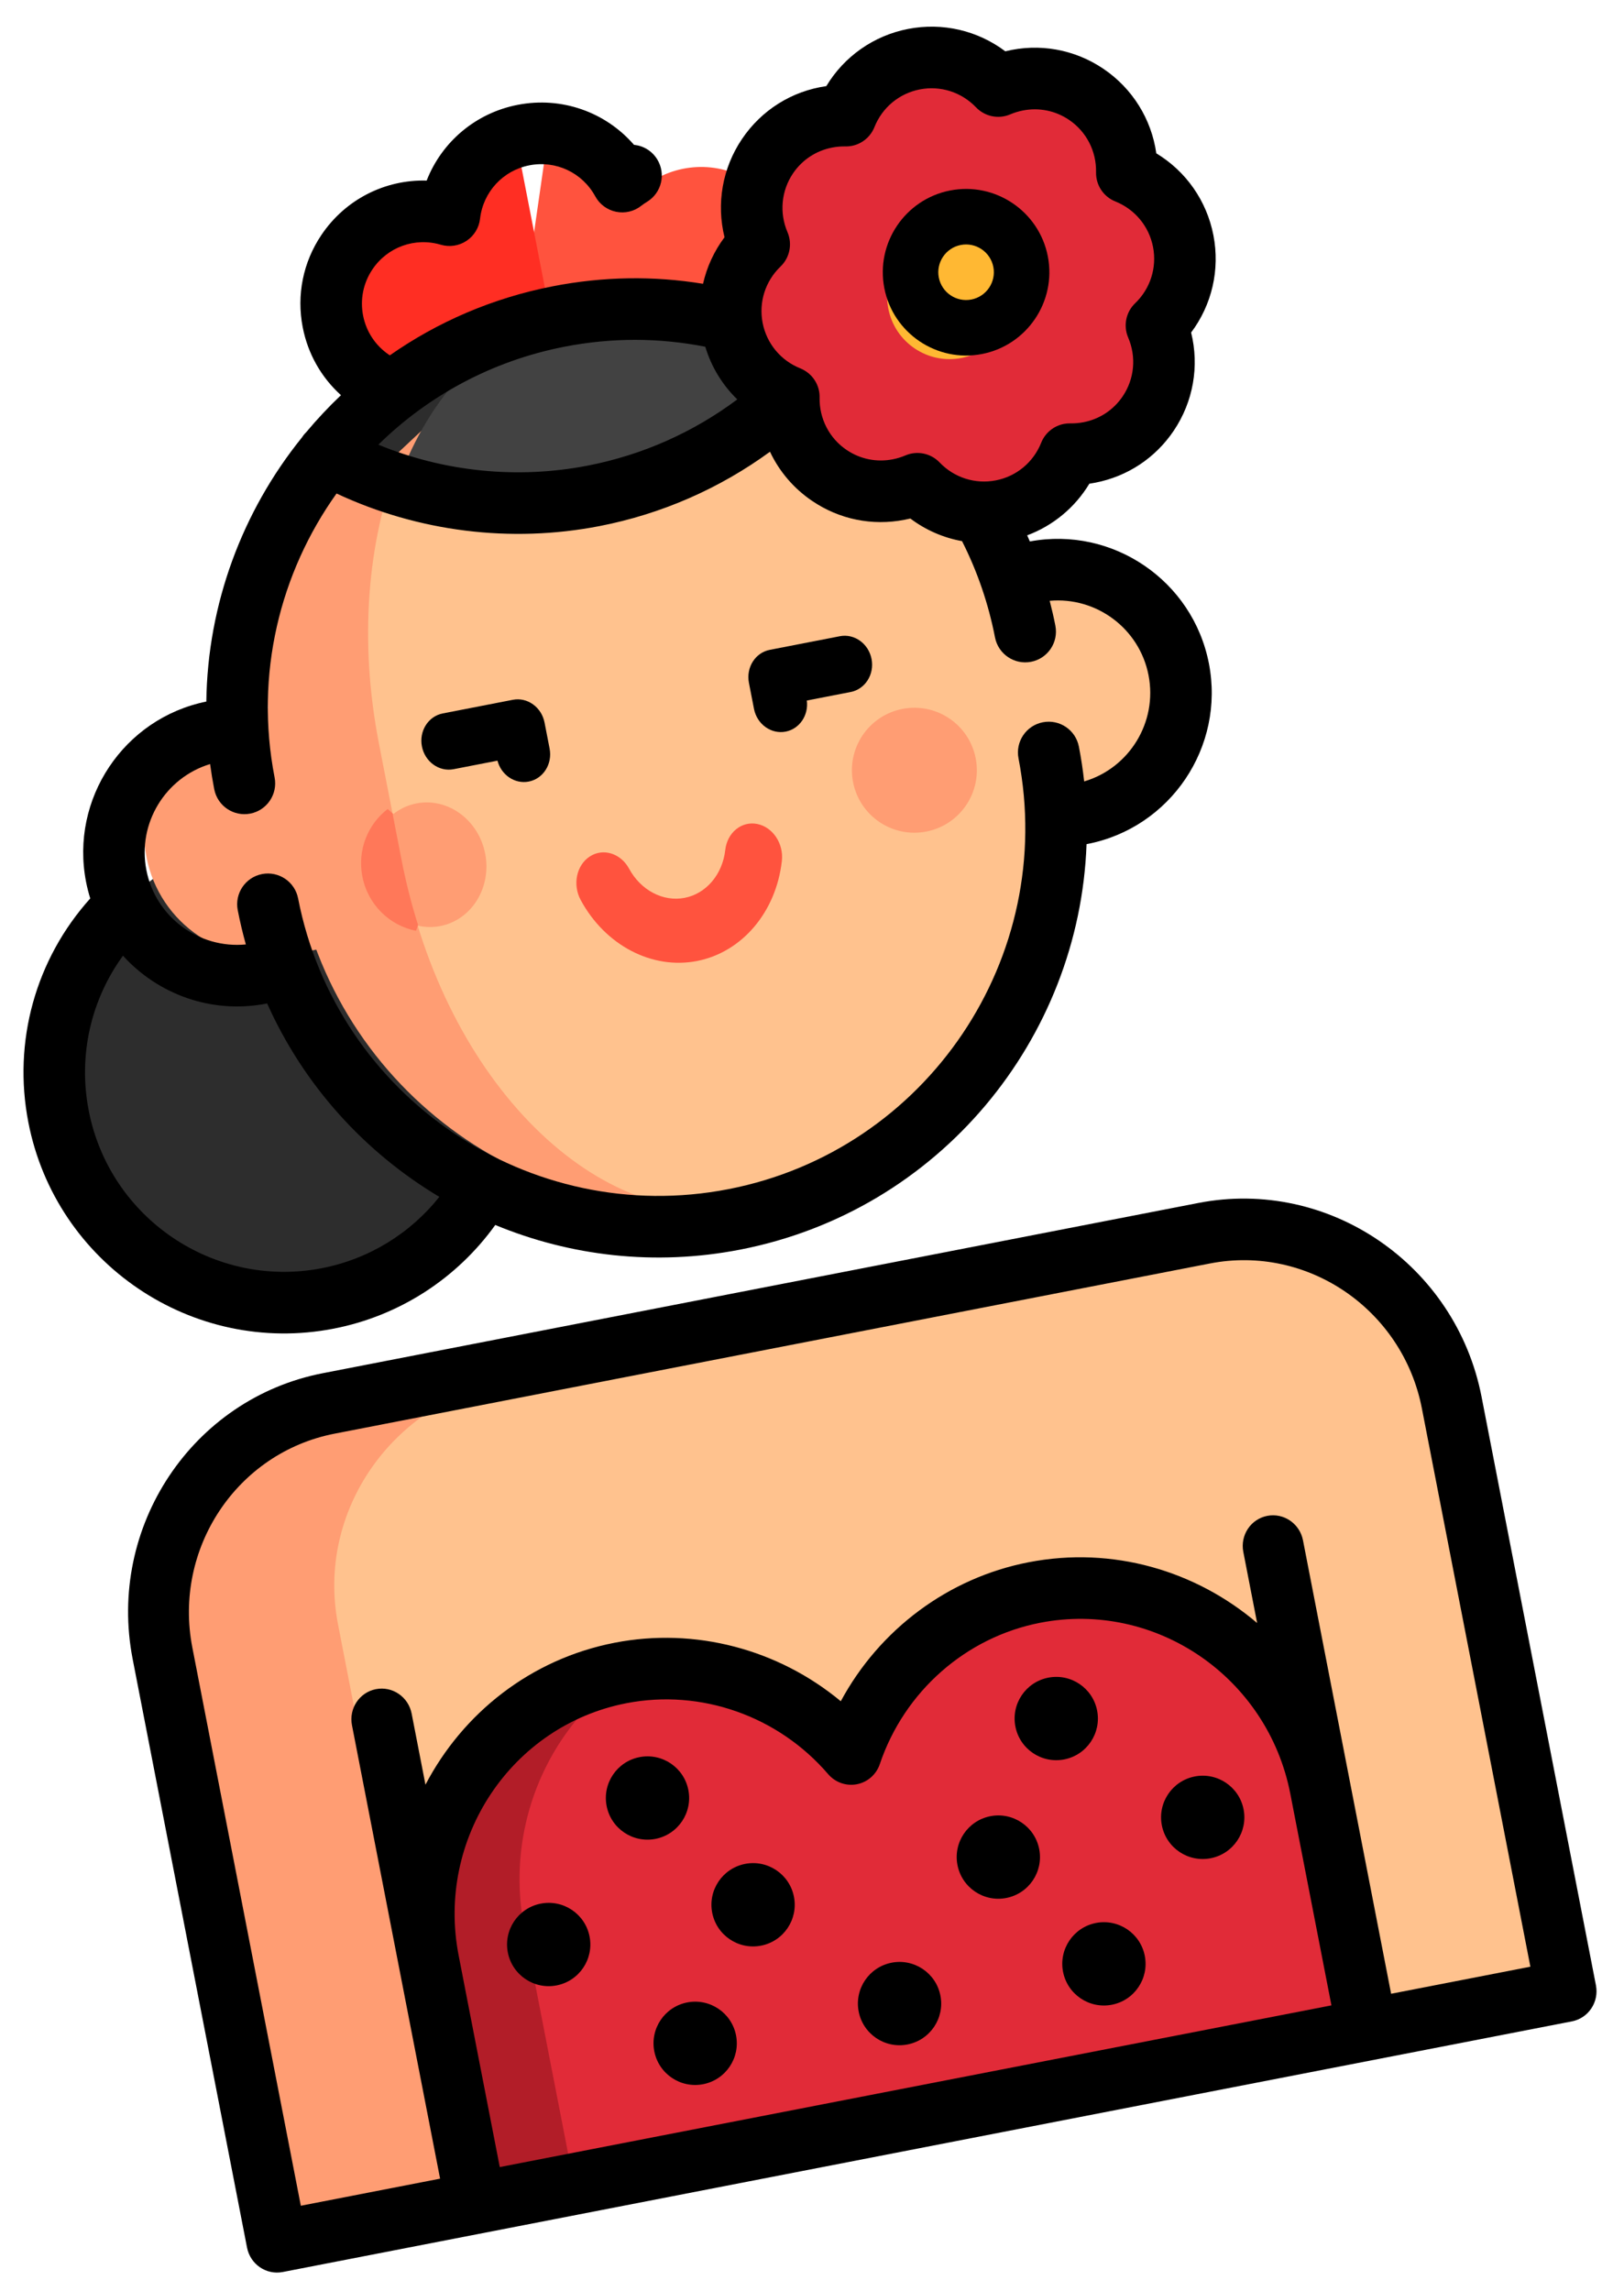 <?xml version="1.0" encoding="UTF-8"?>
<svg width="39px" height="55px" viewBox="0 0 39 55" version="1.1" xmlns="http://www.w3.org/2000/svg" xmlns:xlink="http://www.w3.org/1999/xlink">
    <!-- Generator: Sketch 54.1 (76490) - https://sketchapp.com -->
    <title>002-flamenco-dancer</title>
    <desc>Created with Sketch.</desc>
    <g id="Page-1" stroke="none" stroke-width="1" fill="none" fill-rule="evenodd">
        <g id="Artboard" transform="translate(-165, -75)" fill-rule="nonzero">
            <g id="002-flamenco-dancer" transform="translate(182.5, 102) scale(-1, 1) rotate(11) translate(-182.5, -102) translate(166, 77)">
                <path d="M16.277,1 C15.3,1 14.473,1.633 14.193,2.507 C13.37,2.085 12.331,2.214 11.64,2.896 C10.787,3.739 10.787,5.105 11.64,5.948 L14.732,9 L16.277,9 L18,5.948 L16.277,1 Z" id="Path" fill="#FF533E"></path>
                <path d="M21.393,2.896 C20.739,2.214 19.755,2.084 18.975,2.507 C18.71,1.633 17.926,1 17,1 L17,2.272 L17,9 L18.464,9 L21.393,5.948 C22.202,5.105 22.202,3.739 21.393,2.896 Z" id="Path" fill="#FF2E23"></path>
                <path d="M26.902,30 L22,30 L27.098,49 L32,49 L32,34.99 C32,32.234 29.718,30 26.902,30 Z" id="Path" fill="#FF9D73"></path>
                <path d="M22.876,30 L6.124,30 C3.294,30 1,32.234 1,34.99 L1,49 L5.927,49 L28,43.626 L28,34.99 C28,32.234 25.706,30 22.876,30 Z" id="Path" fill="#FFC28E"></path>
                <path d="M21.399,37 C20.915,37 20.447,37.066 20,37.19 L24.199,49 L27,49 L27,43 C27,39.686 24.492,37 21.399,37 Z" id="Path" fill="#B21D28"></path>
                <path d="M20.595,37.19 C19.048,37.596 17.748,38.629 16.969,40.008 C15.954,38.211 14.054,37 11.876,37 C8.631,37 6,39.686 6,43 L6,49 L25,49 L25,43 C25,40.205 23.128,37.856 20.595,37.19 Z" id="Path" fill="#E12B38"></path>
                <circle id="Oval" fill="#2D2D2D" cx="26.5" cy="21.5" r="5.5"></circle>
                <path d="M6.835,13 C5.269,13 4,14.343 4,16 C4,17.657 5.269,19 6.835,19 L16,19 L16,13 L6.835,13 Z" id="Path" fill="#FFC28E"></path>
                <g id="Group" transform="translate(16, 7)" fill="#FF9D73">
                    <path d="M10.045,6.076 L0.492,6.076 L0.492,11.987 L10.045,11.987 C11.677,11.987 13,10.664 13,9.032 C13,7.399 11.677,6.076 10.045,6.076 Z" id="Path"></path>
                    <path d="M6.088,0.074 L0,0.074 L0,19.951 C5.276,19.951 9.553,15.672 9.553,10.394 L9.553,7.438 C9.553,4.475 8.205,1.827 6.088,0.074 Z" id="Path"></path>
                </g>
                <path d="M21.261,7.88 L10.432,7 C8.336,8.764 7,11.428 7,14.41 L7,17.384 C7,22.695 11.237,27 16.463,27 C20.073,27 23,22.695 23,17.384 L23,14.41 C23,11.889 22.34,9.594 21.261,7.88 Z" id="Path" fill="#FFC28E"></path>
                <path d="M17,5 L21.773,8 C22.205,7.747 22.615,7.461 23,7.145 C21.371,5.805 19.28,5 17,5 Z" id="Path" fill="#2D2D2D"></path>
                <path d="M16.127,5 C13.798,5 11.663,5.751 10,7 C11.663,8.249 13.798,9 16.127,9 C17.905,9 19.571,8.561 21,7.798 C19.787,6.077 18.053,5 16.127,5 Z" id="Path" fill="#424242"></path>
                <path d="M16.5,21 C15.397,21 14.409,20.209 14.04,19.032 C13.913,18.63 14.099,18.188 14.454,18.045 C14.808,17.902 15.198,18.112 15.324,18.514 C15.501,19.077 15.973,19.455 16.5,19.455 C17.027,19.455 17.499,19.077 17.676,18.514 C17.802,18.112 18.192,17.902 18.546,18.045 C18.901,18.188 19.087,18.63 18.96,19.032 C18.591,20.209 17.602,21 16.5,21 Z" id="Path" fill="#FF533E"></path>
                <path d="M13,6.5 C13,5.72 12.595,5.035 11.985,4.641 C12.138,3.932 11.94,3.162 11.389,2.611 C10.838,2.06 10.068,1.862 9.359,2.015 C8.965,1.405 8.28,1 7.5,1 C6.72,1 6.035,1.405 5.641,2.015 C4.932,1.862 4.162,2.06 3.611,2.611 C3.06,3.162 2.862,3.932 3.015,4.641 C2.405,5.035 2,5.72 2,6.5 C2,7.28 2.405,7.966 3.015,8.359 C2.862,9.068 3.06,9.838 3.611,10.389 C4.162,10.94 4.932,11.138 5.641,10.985 C6.035,11.595 6.72,12 7.5,12 C8.28,12 8.965,11.595 9.359,10.985 C10.068,11.138 10.838,10.94 11.389,10.389 C11.94,9.838 12.138,9.068 11.985,8.359 C12.595,7.966 13,7.28 13,6.5 Z" id="Path" fill="#E12B38"></path>
                <circle id="Oval" fill="#FFB833" cx="7.5" cy="6.5" r="1.5"></circle>
                <circle id="Oval" fill="#FF9D73" cx="10.5" cy="17.5" r="1.5"></circle>
                <path d="M23.093,16 L22,17.475 L22.986,19 C23.58,18.758 24,18.167 24,17.475 C24,16.826 23.63,16.267 23.093,16 Z" id="Path" fill="#FF7859"></path>
                <path d="M23,16.153 C22.816,16.056 22.61,16 22.391,16 C21.623,16 21,16.672 21,17.5 C21,18.328 21.623,19 22.391,19 C22.574,19 22.747,18.961 22.907,18.892 C22.968,18.365 23,17.821 23,17.266 L23,16.153 Z" id="Path" fill="#FF9D73"></path>
                <path d="M14,15.318 L14,14.682 C14,14.305 13.712,14 13.357,14 L11.643,14 C11.288,14 11,14.305 11,14.682 C11,15.058 11.288,15.364 11.643,15.364 L12.716,15.364 C12.738,15.719 13.017,16 13.357,16 C13.712,16 14,15.695 14,15.318 Z" id="Path" fill="#000000"></path>
                <path d="M21.357,14 L19.643,14 C19.288,14 19,14.305 19,14.682 L19,15.318 C19,15.695 19.288,16 19.643,16 C19.983,16 20.262,15.719 20.284,15.364 L21.357,15.364 C21.712,15.364 22,15.058 22,14.682 C22,14.305 21.712,14 21.357,14 Z" id="Path" fill="#000000"></path>
                <path d="M27.208,29 L5.792,29 C2.598,29 0,31.632 0,34.866 L0,49.261 C0,49.669 0.327,50 0.73,50 L32.27,50 C32.673,50 33,49.669 33,49.261 L33,34.866 C33,31.632 30.402,29 27.208,29 Z M6.327,43.345 C6.327,40.491 8.62,38.169 11.438,38.169 C13.259,38.169 14.956,39.164 15.868,40.765 C15.998,40.994 16.239,41.135 16.5,41.135 C16.761,41.135 17.002,40.994 17.132,40.765 C18.044,39.164 19.741,38.169 21.562,38.169 C24.38,38.169 26.673,40.491 26.673,43.345 L26.673,48.521 L6.327,48.521 L6.327,43.345 Z M31.54,48.521 L28.133,48.521 L28.133,37.43 C28.133,37.021 27.806,36.69 27.403,36.69 C26.999,36.69 26.673,37.021 26.673,37.43 L26.673,39.169 C25.467,37.658 23.624,36.69 21.562,36.69 C19.593,36.69 17.737,37.594 16.5,39.105 C15.263,37.594 13.407,36.69 11.438,36.69 C9.376,36.69 7.533,37.658 6.327,39.169 L6.327,37.43 C6.327,37.021 6.001,36.69 5.597,36.69 C5.194,36.69 4.867,37.021 4.867,37.43 L4.867,48.521 L1.46,48.521 L1.46,34.866 C1.46,32.447 3.403,30.479 5.792,30.479 L27.208,30.479 C29.597,30.479 31.54,32.447 31.54,34.866 L31.54,48.521 Z" id="Shape" fill="#000000"></path>
                <circle id="Oval" fill="#000000" cx="8.5" cy="43.5" r="1"></circle>
                <circle id="Oval" fill="#000000" cx="13.5" cy="43.5" r="1"></circle>
                <circle id="Oval" fill="#000000" cx="19.5" cy="43.5" r="1"></circle>
                <circle id="Oval" fill="#000000" cx="24.5" cy="43.5" r="1"></circle>
                <circle id="Oval" fill="#000000" cx="11.5" cy="46.5" r="1"></circle>
                <circle id="Oval" fill="#000000" cx="16.5" cy="46.5" r="1"></circle>
                <circle id="Oval" fill="#000000" cx="21.5" cy="46.5" r="1"></circle>
                <circle id="Oval" fill="#000000" cx="11.5" cy="40.5" r="1"></circle>
                <circle id="Oval" fill="#000000" cx="21.5" cy="40.5" r="1"></circle>
                <path d="M1.971,8.452 C1.929,9.281 2.235,10.09 2.831,10.687 C3.388,11.245 4.129,11.552 4.918,11.552 C4.966,11.552 5.014,11.551 5.063,11.549 C5.51,12.044 6.108,12.371 6.765,12.481 C6.753,12.533 6.74,12.585 6.73,12.637 C4.708,12.654 3.068,14.305 3.068,16.334 C3.068,18.372 4.724,20.031 6.76,20.031 L6.78,20.031 C7.839,24.592 11.931,28 16.803,28 C18.893,28 20.838,27.372 22.463,26.297 C23.618,27.386 25.146,28 26.748,28 C30.195,28 33,25.192 33,21.739 C33,19.758 32.079,17.926 30.515,16.745 C30.53,16.61 30.538,16.473 30.538,16.334 C30.538,14.306 28.899,12.654 26.877,12.637 C26.399,10.339 25.154,8.319 23.423,6.859 C23.381,6.816 23.337,6.778 23.289,6.747 C22.973,6.49 22.643,6.252 22.299,6.033 C22.682,5.524 22.89,4.907 22.89,4.257 C22.89,3.467 22.583,2.724 22.025,2.166 C21.295,1.435 20.266,1.151 19.296,1.368 C18.764,0.528 17.835,0 16.803,0 C15.727,0 14.764,0.573 14.245,1.475 C14.031,1.539 13.849,1.698 13.764,1.923 C13.62,2.305 13.812,2.732 14.193,2.876 C14.256,2.9 14.307,2.922 14.35,2.944 C14.543,3.045 14.771,3.055 14.973,2.971 C15.174,2.888 15.329,2.719 15.394,2.511 C15.59,1.894 16.156,1.479 16.803,1.479 C17.45,1.479 18.016,1.894 18.212,2.511 C18.277,2.719 18.432,2.888 18.633,2.971 C18.834,3.055 19.062,3.045 19.256,2.945 C19.83,2.646 20.523,2.753 20.981,3.212 C21.259,3.491 21.413,3.862 21.413,4.257 C21.413,4.652 21.259,5.024 20.98,5.303 L20.965,5.318 C19.692,4.752 18.284,4.437 16.803,4.437 C15.577,4.437 14.387,4.648 13.254,5.067 C13.088,4.69 12.844,4.349 12.534,4.069 C12.575,3.241 12.27,2.431 11.673,1.834 C11.082,1.242 10.279,0.93 9.442,0.973 C8.886,0.357 8.097,0 7.252,0 C6.407,0 5.618,0.357 5.063,0.973 C4.226,0.93 3.422,1.242 2.831,1.834 C2.235,2.431 1.929,3.241 1.971,4.069 C1.356,4.625 1,5.415 1,6.261 C1,7.107 1.356,7.896 1.971,8.452 Z M31.523,21.739 C31.523,24.376 29.381,26.521 26.748,26.521 C25.605,26.521 24.511,26.111 23.653,25.378 C25.207,23.987 26.338,22.131 26.826,20.031 L26.846,20.031 C28.184,20.031 29.358,19.315 30.006,18.245 C30.968,19.141 31.523,20.395 31.523,21.739 Z M25.615,14.739 C25.615,15.148 25.946,15.479 26.354,15.479 C26.762,15.479 27.092,15.148 27.092,14.739 C27.092,14.534 27.086,14.33 27.074,14.127 C28.189,14.242 29.062,15.188 29.062,16.334 C29.062,17.486 28.18,18.435 27.058,18.542 C27.08,18.263 27.092,17.982 27.092,17.697 C27.092,17.289 26.762,16.958 26.354,16.958 C25.946,16.958 25.615,17.289 25.615,17.697 C25.615,22.563 21.662,26.521 16.803,26.521 C11.944,26.521 7.991,22.563 7.991,17.697 C7.991,17.289 7.66,16.958 7.252,16.958 C6.844,16.958 6.514,17.289 6.514,17.697 C6.514,17.982 6.526,18.263 6.549,18.542 C5.426,18.435 4.545,17.486 4.545,16.334 C4.545,15.187 5.418,14.241 6.534,14.127 C6.522,14.33 6.514,14.535 6.514,14.739 C6.514,15.148 6.844,15.479 7.252,15.479 C7.66,15.479 7.991,15.148 7.991,14.739 C7.991,13.916 8.104,13.104 8.327,12.319 C8.751,12.154 9.133,11.892 9.442,11.549 C9.49,11.551 9.538,11.552 9.587,11.552 C10.376,11.552 11.117,11.245 11.673,10.687 C12.055,10.306 12.316,9.837 12.445,9.332 C13.803,9.969 15.289,10.303 16.803,10.303 C18.979,10.303 21.103,9.605 22.854,8.33 C24.553,9.94 25.615,12.218 25.615,14.739 Z M21.645,7.371 C20.215,8.312 18.528,8.824 16.803,8.824 C15.471,8.824 14.164,8.523 12.976,7.949 C13.26,7.541 13.438,7.066 13.489,6.561 C14.541,6.133 15.653,5.915 16.803,5.915 C18.59,5.915 20.254,6.451 21.645,7.371 Z M3.156,5.016 C3.415,4.85 3.543,4.54 3.478,4.239 C3.371,3.744 3.52,3.235 3.876,2.879 C4.154,2.601 4.524,2.448 4.918,2.448 C5.024,2.448 5.13,2.459 5.233,2.481 C5.534,2.547 5.843,2.418 6.01,2.159 C6.284,1.733 6.748,1.479 7.252,1.479 C7.756,1.479 8.221,1.733 8.495,2.159 C8.661,2.418 8.971,2.547 9.271,2.481 C9.375,2.459 9.481,2.448 9.587,2.448 C9.981,2.448 10.351,2.601 10.629,2.879 C10.984,3.235 11.133,3.744 11.026,4.239 C10.962,4.54 11.09,4.85 11.349,5.016 C11.774,5.291 12.028,5.756 12.028,6.261 C12.028,6.765 11.774,7.231 11.349,7.505 C11.321,7.524 11.296,7.542 11.273,7.562 C11.066,7.736 10.968,8.012 11.027,8.282 C11.133,8.777 10.985,9.286 10.629,9.642 C10.351,9.92 9.981,10.073 9.587,10.073 C9.481,10.073 9.375,10.062 9.272,10.04 C8.971,9.974 8.661,10.103 8.495,10.362 C8.221,10.788 7.756,11.042 7.252,11.042 C6.748,11.042 6.284,10.788 6.01,10.362 C5.872,10.148 5.637,10.023 5.389,10.023 C5.337,10.023 5.285,10.029 5.233,10.04 C5.13,10.062 5.024,10.073 4.918,10.073 C4.524,10.073 4.154,9.92 3.876,9.642 C3.52,9.286 3.371,8.778 3.478,8.282 C3.543,7.981 3.415,7.672 3.156,7.505 C2.731,7.231 2.477,6.765 2.477,6.261 C2.477,5.756 2.731,5.291 3.156,5.016 Z" id="Shape" fill="#000000"></path>
                <path d="M7,8 C8.103,8 9,7.103 9,6 C9,4.897 8.103,4 7,4 C5.897,4 5,4.897 5,6 C5,7.103 5.897,8 7,8 Z M7,5.333 C7.368,5.333 7.667,5.632 7.667,6 C7.667,6.368 7.368,6.667 7,6.667 C6.632,6.667 6.333,6.368 6.333,6 C6.333,5.632 6.632,5.333 7,5.333 Z" id="Shape" fill="#000000"></path>
            </g>
        </g>
    </g>
</svg>